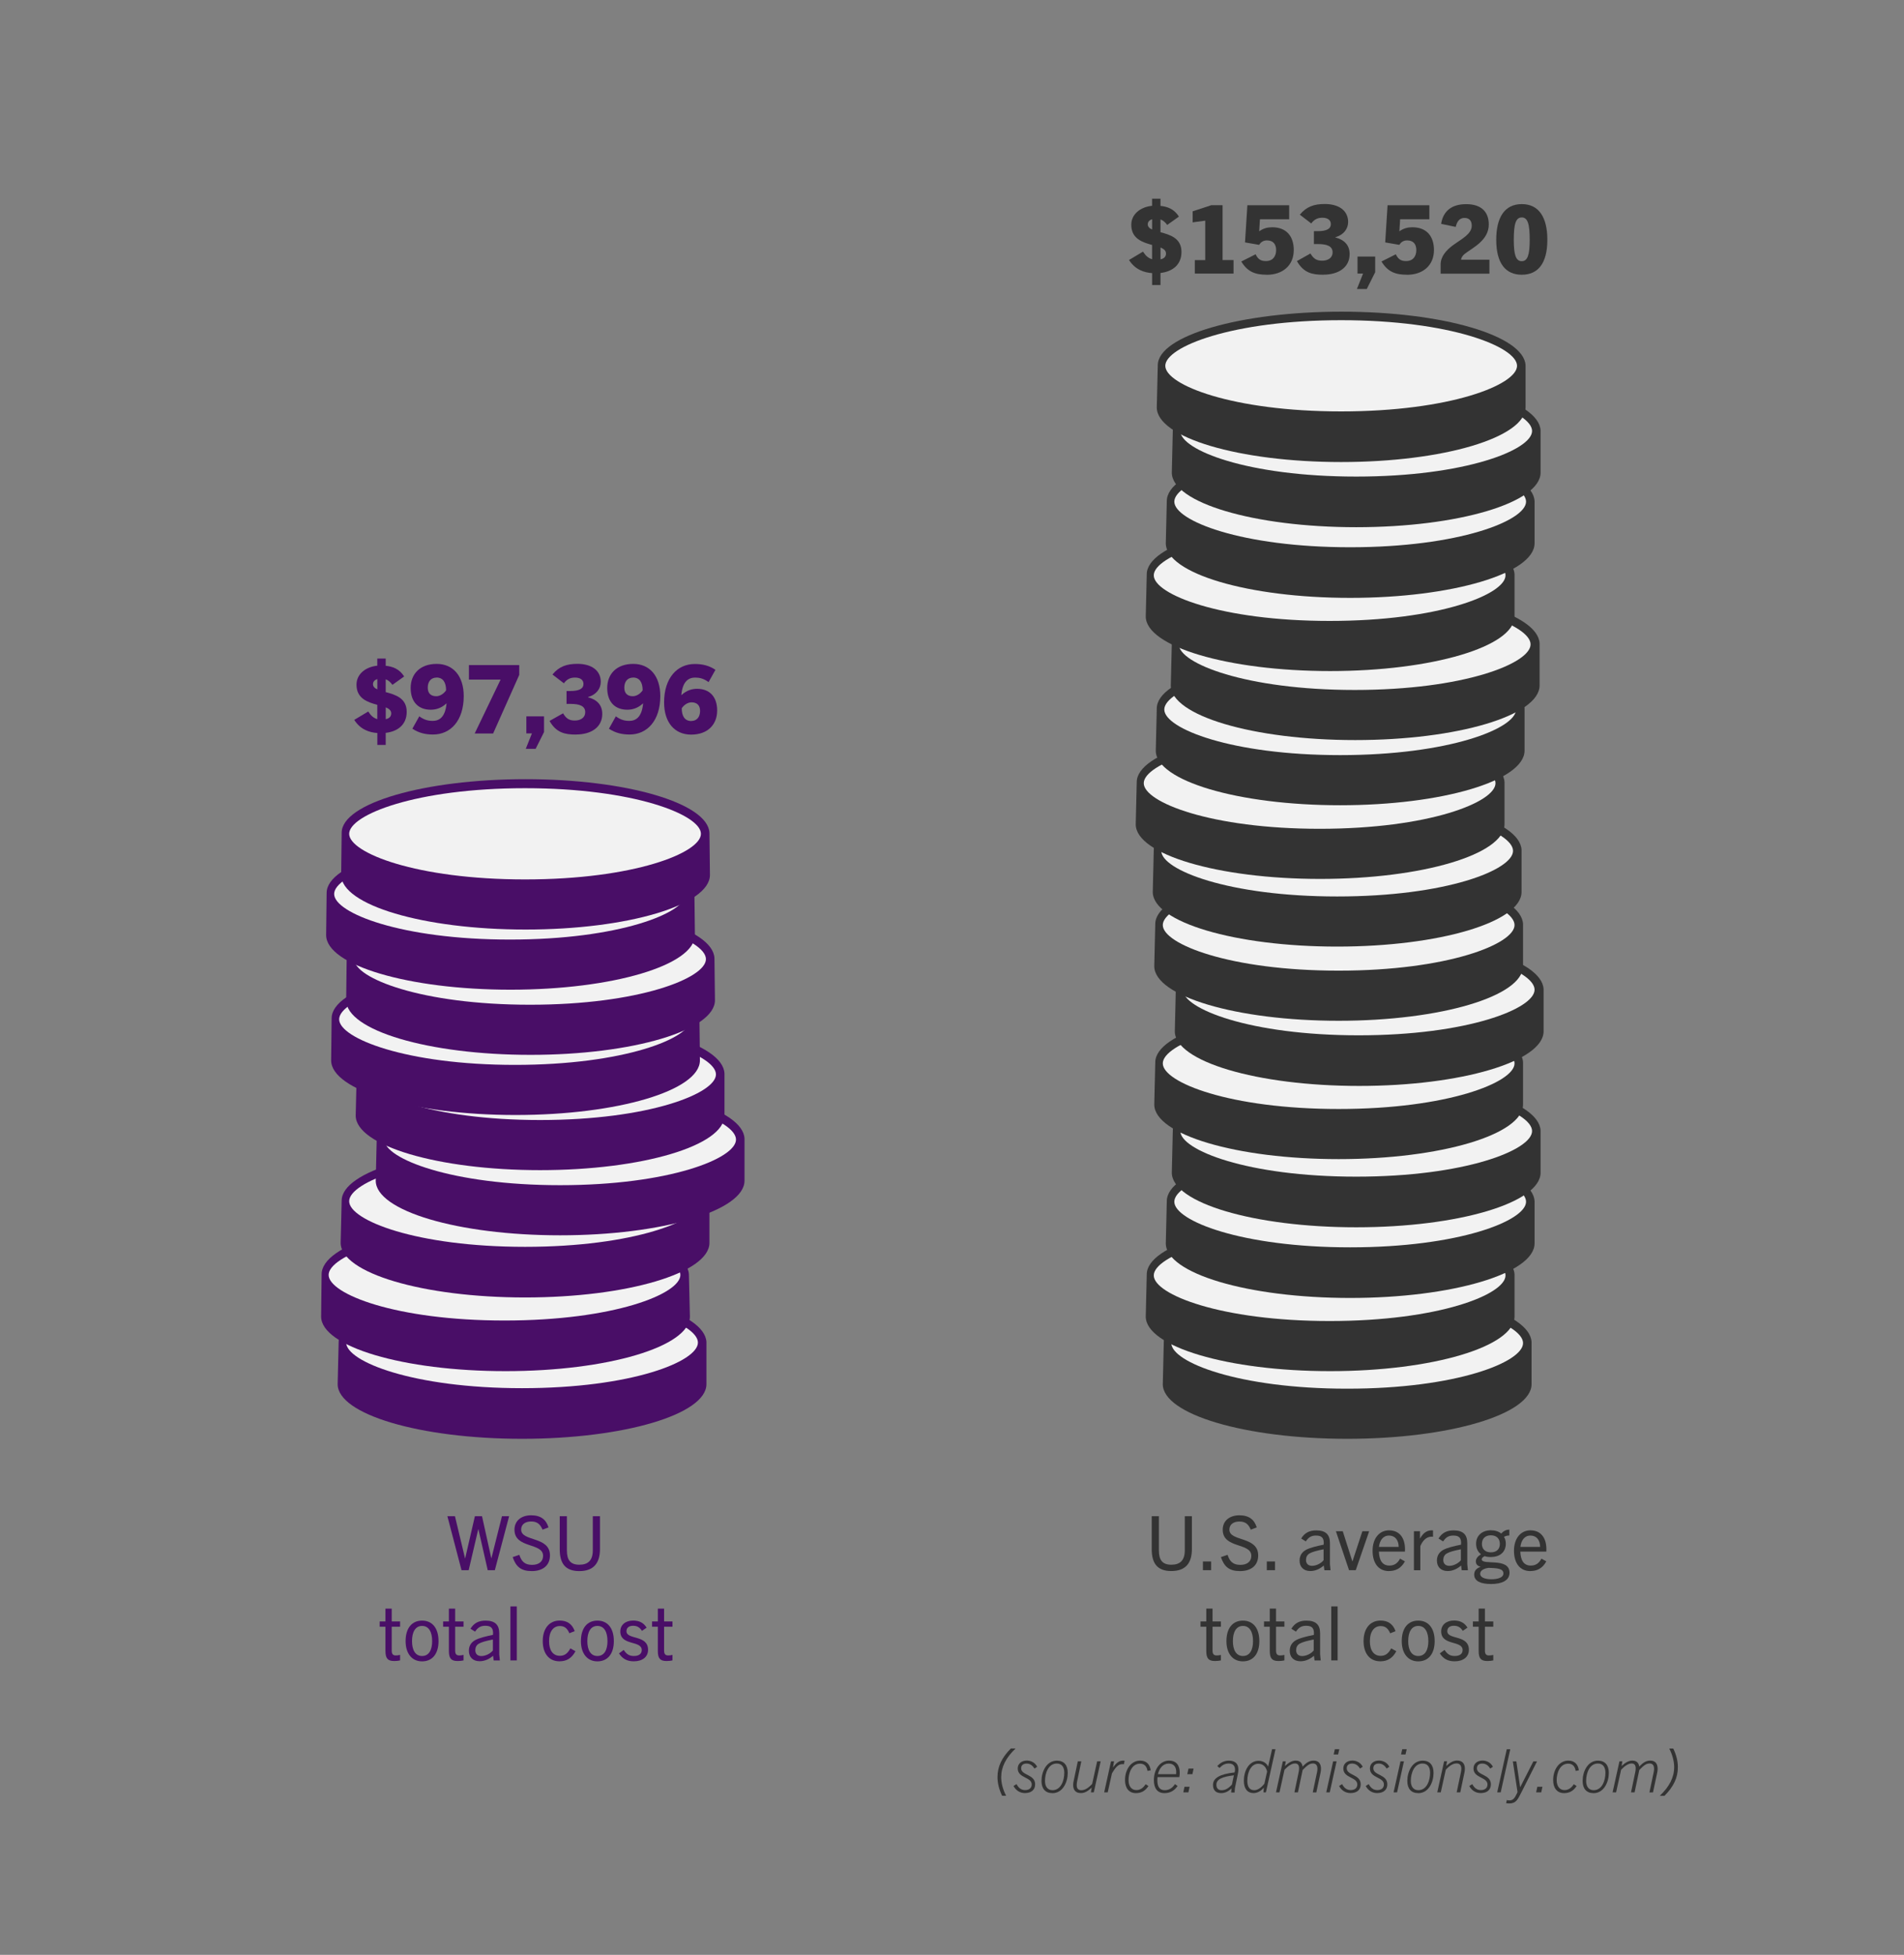 <?xml version="1.0" encoding="UTF-8"?>
<svg id="Layer_1" data-name="Layer 1" xmlns="http://www.w3.org/2000/svg" viewBox="0 0 380 390">
  <rect x="0" y="0" width="380" height="390" fill="#808080" stroke="none"/>
  <defs>
    <style>
      .cls-1 {
        fill: #333;
      }

      .cls-1, .cls-2, .cls-3 {
        stroke-width: 0px;
      }

      .cls-2 {
        fill: #f2f2f2;
      }

      .cls-4 {
        isolation: isolate;
      }

      .cls-3 {
        fill: #490e67;
      }
    </style>
  </defs>
  <g>
    <g>
      <path class="cls-3" d="M140.99,267.75c-.3-5.9-16.5-10.7-36.7-10.7s-36.7,4.8-36.7,10.7c0,0-.2,8.3-.2,8.4,0,6,16.4,10.9,36.8,10.9s36.8-4.9,36.8-10.9v-8.4Z"/>
      <path class="cls-2" d="M104.19,276.95c-21.7,0-35.1-5.3-35.1-9.1s13.4-9.1,35.1-9.1,35.1,5.3,35.1,9.1-13.3,9.1-35.1,9.1"/>
      <path class="cls-3" d="M137.49,254.25c-.3-5.9-16.5-10.8-36.7-10.8s-36.6,4.8-36.6,10.8c0,0-.1,8.3-.1,8.4,0,6,16.4,10.9,36.8,10.9s36.8-4.9,36.8-10.9l-.2-8.4Z"/>
      <path class="cls-2" d="M100.69,263.45c-21.7,0-35.1-5.3-35.1-9.1s13.4-9.1,35.1-9.1,35.1,5.3,35.1,9.1-13.3,9.1-35.1,9.1"/>
      <path class="cls-3" d="M141.59,239.55c-.3-5.9-16.5-10.7-36.7-10.7s-36.7,4.8-36.7,10.7c0,0-.2,8.3-.2,8.4,0,6,16.4,10.9,36.8,10.9s36.8-4.9,36.8-10.9v-8.4Z"/>
      <path class="cls-2" d="M104.79,248.75c-21.7,0-35.1-5.3-35.1-9.1s13.4-9.1,35.1-9.1,35.1,5.3,35.1,9.1-13.4,9.1-35.1,9.1"/>
      <path class="cls-3" d="M148.59,227.15c-.3-5.9-16.5-10.7-36.7-10.7s-36.7,4.8-36.7,10.7c0,0-.2,8.3-.2,8.4,0,6,16.4,10.9,36.8,10.9s36.8-4.9,36.8-10.9v-8.4Z"/>
      <path class="cls-2" d="M111.79,236.45c-21.7,0-35.1-5.3-35.1-9.1s13.4-9.1,35.1-9.1,35.1,5.3,35.1,9.1-13.4,9.1-35.1,9.1"/>
      <path class="cls-3" d="M144.59,214.15c-.3-5.9-16.5-10.7-36.7-10.7s-36.7,4.8-36.7,10.7c0,0-.2,8.3-.2,8.4,0,6,16.4,10.9,36.8,10.9s36.8-4.9,36.8-10.9v-8.4Z"/>
      <path class="cls-2" d="M107.79,223.45c-21.7,0-35.1-5.3-35.1-9.1s13.4-9.1,35.1-9.1,35.1,5.3,35.1,9.1-13.4,9.1-35.1,9.1"/>
      <path class="cls-3" d="M139.59,203.15c-.3-5.9-16.5-10.7-36.7-10.7s-36.7,4.8-36.7,10.7c0,0-.1,8.3-.1,8.4,0,6,16.4,10.9,36.8,10.9s36.8-4.9,36.8-10.9l-.1-8.4Z"/>
      <path class="cls-2" d="M102.79,212.45c-21.7,0-35.1-5.3-35.1-9.1s13.4-9.1,35.1-9.1,35.1,5.3,35.1,9.1-13.4,9.1-35.1,9.1"/>
      <path class="cls-3" d="M142.59,191.15c-.3-5.9-16.5-10.7-36.7-10.7s-36.7,4.8-36.7,10.7c0,0-.1,8.3-.1,8.4,0,6,16.4,10.9,36.8,10.9s36.8-4.9,36.8-10.9l-.1-8.4Z"/>
      <path class="cls-2" d="M105.79,200.45c-21.7,0-35.1-5.3-35.1-9.1s13.4-9.1,35.1-9.1,35.1,5.3,35.1,9.1-13.4,9.1-35.1,9.1"/>
      <path class="cls-3" d="M138.59,178.15c-.3-5.9-16.5-10.7-36.7-10.7s-36.7,4.8-36.7,10.7c0,0-.1,8.3-.1,8.4,0,6,16.4,10.9,36.8,10.9s36.8-4.9,36.8-10.9l-.1-8.4Z"/>
      <path class="cls-2" d="M101.79,187.45c-21.7,0-35.1-5.3-35.1-9.1s13.4-9.1,35.1-9.1,35.1,5.3,35.1,9.1-13.4,9.1-35.1,9.1"/>
      <path class="cls-3" d="M141.59,166.15c-.3-5.9-16.5-10.7-36.7-10.7s-36.7,4.8-36.7,10.7c0,0-.1,8.3-.1,8.4,0,6,16.4,10.9,36.8,10.9s36.8-4.9,36.8-10.9l-.1-8.4Z"/>
      <path class="cls-2" d="M104.79,175.45c-21.7,0-35.1-5.3-35.1-9.1s13.4-9.1,35.1-9.1,35.1,5.3,35.1,9.1-13.4,9.1-35.1,9.1"/>
    </g>
    <g class="cls-4">
      <path class="cls-3" d="M75.31,148.61v-2.37c-1.58-.11-3.38-.68-4.61-2.62l2.79-1.67c.53.84,1.08,1.31,1.81,1.52v-2.85c-1.92-.53-4.15-1.24-4.15-4.03,0-2.11,1.83-3.55,4.15-3.78v-1.42h1.68v1.44c1.4.13,2.76.65,3.68,2.13l-2.34,1.67c-.42-.59-.85-.93-1.34-1.1v2.55c1.91.51,4.19,1.18,4.19,3.93,0,2.6-1.83,3.93-4.19,4.2v2.41h-1.68ZM75.31,137.53v-2.05c-.55.17-.87.53-.87,1.01s.34.82.87,1.04ZM76.99,141.12v2.36c.7-.15,1.09-.53,1.09-1.16,0-.59-.45-.93-1.09-1.2Z"/>
      <path class="cls-3" d="M89.07,140.36c-1.11,1.03-2.25,1.23-3.11,1.23-2.43,0-4-1.52-4-4.33s1.89-4.81,5.19-4.81,5.4,2.43,5.4,6.42c0,4.92-2.64,7.67-6.12,7.67-1.51,0-2.83-.3-4.13-1.16l1.38-2.47c.98.72,1.79.91,2.68.91,1.25,0,2.51-.68,2.76-3.48h-.04ZM87.13,135.18c-1.11,0-1.76.8-1.76,2.01,0,1.14.64,1.71,1.7,1.71.72,0,1.49-.47,1.96-1.18,0-1.58-.62-2.55-1.91-2.55Z"/>
      <path class="cls-3" d="M94.74,146.33l5.17-10.75h-6.32v-2.89h10.04v1.96l-5.21,11.68h-3.68Z"/>
      <path class="cls-3" d="M104.93,149.4l1.23-3.08h-1.11v-3.4h3.53v3.12l-1.68,3.36h-1.96Z"/>
      <path class="cls-3" d="M114.95,146.55c-2.17,0-3.93-.34-5.27-2.72l2.7-1.52c.68,1.18,1.38,1.44,2.36,1.44,1.15,0,2.06-.59,2.06-1.65,0-1.25-1.09-1.67-2.96-1.67h-.77v-2.57h.72c1.87,0,2.66-.49,2.66-1.41,0-.74-.55-1.27-1.68-1.27-.79,0-1.55.21-2.23,1.14l-2.28-1.75c1.32-1.62,2.87-2.13,4.98-2.13,2.78,0,4.66,1.29,4.66,3.59,0,1.35-.87,2.56-2.55,3.04v.04c1.76.46,2.85,1.5,2.85,3.33,0,2.62-2.19,4.1-5.25,4.1Z"/>
      <path class="cls-3" d="M128.3,140.36c-1.11,1.03-2.25,1.23-3.11,1.23-2.43,0-4-1.52-4-4.33s1.89-4.81,5.19-4.81,5.4,2.43,5.4,6.42c0,4.92-2.64,7.67-6.12,7.67-1.51,0-2.83-.3-4.13-1.16l1.38-2.47c.98.72,1.79.91,2.68.91,1.25,0,2.51-.68,2.76-3.48h-.04ZM126.36,135.18c-1.11,0-1.76.8-1.76,2.01,0,1.14.64,1.71,1.7,1.71.72,0,1.49-.47,1.96-1.18,0-1.58-.62-2.55-1.91-2.55Z"/>
      <path class="cls-3" d="M141.42,136.09c-.98-.72-1.79-.91-2.68-.91-1.25,0-2.51.68-2.76,3.48h.04c1.11-1.03,2.25-1.24,3.11-1.24,2.43,0,4,1.52,4,4.33s-1.89,4.81-5.19,4.81-5.4-2.43-5.4-6.42c0-4.92,2.64-7.67,6.12-7.67,1.51,0,2.83.3,4.13,1.16l-1.38,2.47ZM137.96,143.84c1.11,0,1.76-.8,1.76-2.01,0-1.14-.64-1.71-1.7-1.71-.72,0-1.49.47-1.96,1.18,0,1.58.62,2.55,1.91,2.55Z"/>
    </g>
  </g>
  <g>
    <g>
      <path class="cls-1" d="M305.67,267.75c-.3-5.9-16.5-10.7-36.7-10.7s-36.7,4.8-36.7,10.7c0,0-.2,8.3-.2,8.4,0,6,16.4,10.9,36.8,10.9s36.8-4.9,36.8-10.9v-8.4Z"/>
      <path class="cls-2" d="M268.87,277.05c-21.7,0-35.1-5.3-35.1-9.1s13.4-9.1,35.1-9.1,35.1,5.3,35.1,9.1-13.3,9.1-35.1,9.1"/>
      <path class="cls-1" d="M302.27,254.25c-.3-5.9-16.5-10.7-36.7-10.7s-36.7,4.8-36.7,10.7c0,0-.2,8.3-.2,8.4,0,6,16.4,10.9,36.8,10.9s36.8-4.9,36.8-10.9v-8.4Z"/>
      <path class="cls-2" d="M265.37,263.55c-21.7,0-35.1-5.3-35.1-9.1s13.4-9.1,35.1-9.1,35.1,5.3,35.1,9.1-13.3,9.1-35.1,9.1"/>
      <path class="cls-1" d="M306.27,239.65c-.3-5.9-16.5-10.7-36.7-10.7s-36.7,4.7-36.7,10.7c0,0-.2,8.3-.2,8.4,0,6,16.4,10.9,36.8,10.9s36.8-4.9,36.8-10.9v-8.4Z"/>
      <path class="cls-2" d="M269.47,248.85c-21.7,0-35.1-5.3-35.1-9.1s13.4-9.1,35.1-9.1,35.1,5.3,35.1,9.1-13.4,9.1-35.1,9.1"/>
      <path class="cls-1" d="M307.47,225.55c-.3-5.9-16.5-10.7-36.7-10.7s-36.7,4.8-36.7,10.7c0,0-.2,8.3-.2,8.4,0,6,16.4,10.9,36.8,10.9s36.8-4.9,36.8-10.9v-8.4Z"/>
      <path class="cls-2" d="M270.67,234.75c-21.7,0-35.1-5.3-35.1-9.1s13.4-9.1,35.1-9.1,35.1,5.3,35.1,9.1-13.4,9.1-35.1,9.1"/>
      <path class="cls-1" d="M303.97,211.95c-.3-5.9-16.5-10.7-36.7-10.7s-36.7,4.8-36.7,10.7c0,0-.2,8.3-.2,8.4,0,6,16.4,10.9,36.8,10.9s36.8-4.9,36.8-10.9v-8.4Z"/>
      <path class="cls-2" d="M267.17,221.25c-21.7,0-35.1-5.3-35.1-9.1s13.4-9.1,35.1-9.1,35.1,5.3,35.1,9.1-13.4,9.1-35.1,9.1"/>
      <path class="cls-1" d="M308.07,197.35c-.3-5.9-16.5-10.7-36.7-10.7s-36.7,4.8-36.7,10.7c0,0-.2,8.3-.2,8.4,0,6,16.4,10.9,36.8,10.9s36.8-4.9,36.8-10.9v-8.4Z"/>
      <path class="cls-2" d="M271.17,206.55c-21.7,0-35.1-5.3-35.1-9.1s13.4-9.1,35.1-9.1,35.1,5.3,35.1,9.1-13.4,9.1-35.1,9.1"/>
      <path class="cls-1" d="M303.97,184.35c-.3-5.9-16.5-10.7-36.7-10.7s-36.7,4.8-36.7,10.7c0,0-.2,8.3-.2,8.4,0,6,16.4,10.9,36.8,10.9s36.8-4.9,36.8-10.9v-8.4Z"/>
      <path class="cls-2" d="M267.17,193.65c-21.7,0-35.1-5.3-35.1-9.1s13.4-9.1,35.1-9.1,35.1,5.3,35.1,9.1-13.4,9.1-35.1,9.1"/>
      <path class="cls-1" d="M303.67,169.55c-.3-5.9-16.5-10.7-36.7-10.7s-36.7,4.8-36.7,10.7c0,0-.2,8.3-.2,8.4,0,6,16.4,10.9,36.8,10.9s36.8-4.9,36.8-10.9v-8.4Z"/>
      <path class="cls-2" d="M266.87,178.85c-21.7,0-35.1-5.3-35.1-9.1s13.4-9.1,35.1-9.1,35.1,5.3,35.1,9.1-13.3,9.1-35.1,9.1"/>
      <path class="cls-1" d="M300.27,156.05c-.3-5.9-16.5-10.7-36.7-10.7s-36.7,4.8-36.7,10.7c0,0-.2,8.3-.2,8.4,0,6,16.4,10.9,36.8,10.9s36.8-4.9,36.8-10.9v-8.4Z"/>
      <path class="cls-2" d="M263.37,165.35c-21.7,0-35.1-5.3-35.1-9.1s13.4-9.1,35.1-9.1,35.1,5.3,35.1,9.1c0,3.8-13.3,9.1-35.1,9.1"/>
      <path class="cls-1" d="M304.27,141.35c-.2-5.9-16.5-10.7-36.7-10.7s-36.7,4.8-36.7,10.7c0,0-.2,8.3-.2,8.4,0,6,16.4,10.9,36.8,10.9s36.8-4.9,36.8-10.9v-8.4Z"/>
      <path class="cls-2" d="M267.47,150.65c-21.7,0-35.1-5.3-35.1-9.1s13.4-9.1,35.1-9.1,35.1,5.3,35.1,9.1-13.4,9.1-35.1,9.1"/>
      <path class="cls-1" d="M307.27,128.35c-.3-5.9-16.6-10.7-36.7-10.7s-36.7,4.8-36.7,10.7c0,0-.2,8.3-.2,8.4,0,6,16.4,10.9,36.8,10.9s36.8-4.9,36.8-10.9v-8.4Z"/>
      <path class="cls-2" d="M270.37,137.65c-21.7,0-35.1-5.3-35.1-9.1s13.4-9.1,35.1-9.1,35.1,5.3,35.1,9.1-13.3,9.1-35.1,9.1"/>
      <path class="cls-1" d="M302.27,114.58c-.3-5.9-16.5-10.7-36.7-10.7s-36.7,4.8-36.7,10.7c0,0-.2,8.3-.2,8.4,0,6,16.4,10.9,36.8,10.9s36.8-4.9,36.8-10.9v-8.4Z"/>
      <path class="cls-2" d="M265.37,123.88c-21.7,0-35.1-5.3-35.1-9.1s13.4-9.1,35.1-9.1,35.1,5.3,35.1,9.1-13.3,9.1-35.1,9.1"/>
      <path class="cls-1" d="M306.27,99.98c-.3-5.9-16.5-10.7-36.7-10.7s-36.7,4.7-36.7,10.7c0,0-.2,8.3-.2,8.4,0,6,16.4,10.9,36.8,10.9s36.8-4.9,36.8-10.9v-8.4Z"/>
      <path class="cls-2" d="M269.47,109.18c-21.7,0-35.1-5.3-35.1-9.1s13.4-9.1,35.1-9.1,35.1,5.3,35.1,9.1-13.4,9.1-35.1,9.1"/>
      <path class="cls-1" d="M307.47,85.88c-.3-5.9-16.5-10.7-36.7-10.7s-36.7,4.8-36.7,10.7c0,0-.2,8.3-.2,8.4,0,6,16.4,10.9,36.8,10.9s36.8-4.9,36.8-10.9v-8.4Z"/>
      <path class="cls-2" d="M270.67,95.08c-21.7,0-35.1-5.3-35.1-9.1s13.4-9.1,35.1-9.1,35.1,5.3,35.1,9.1-13.4,9.1-35.1,9.1"/>
      <path class="cls-1" d="M304.47,72.88c-.3-5.9-16.5-10.7-36.7-10.7s-36.7,4.8-36.7,10.7c0,0-.2,8.3-.2,8.4,0,6,16.4,10.9,36.8,10.9s36.8-4.9,36.8-10.9v-8.4Z"/>
      <path class="cls-2" d="M267.67,82.08c-21.7,0-35.1-5.3-35.1-9.1s13.4-9.1,35.1-9.1,35.1,5.3,35.1,9.1-13.4,9.1-35.1,9.1"/>
    </g>
    <g class="cls-4">
      <path class="cls-1" d="M229.94,56.86v-2.37c-1.58-.11-3.38-.68-4.61-2.62l2.79-1.67c.53.84,1.08,1.31,1.81,1.52v-2.85c-1.92-.53-4.15-1.24-4.15-4.03,0-2.11,1.83-3.55,4.15-3.78v-1.42h1.68v1.44c1.4.13,2.76.65,3.68,2.13l-2.34,1.67c-.42-.59-.85-.93-1.34-1.1v2.55c1.91.51,4.19,1.18,4.19,3.93,0,2.6-1.83,3.93-4.19,4.2v2.41h-1.68ZM229.94,45.79v-2.05c-.55.17-.87.53-.87,1.01s.34.82.87,1.04ZM231.62,49.38v2.36c.7-.15,1.09-.53,1.09-1.16,0-.59-.45-.93-1.09-1.2Z"/>
      <path class="cls-1" d="M238.46,54.59v-2.7h2.08v-7.87l-2.51.34v-2.2l3.72-1.22h2.25v10.94h2.19v2.7h-7.72Z"/>
      <path class="cls-1" d="M252.82,54.81c-2.19,0-3.81-.51-5.08-2.64l2.85-1.44c.55,1.14,1.19,1.35,2.08,1.35,1.43,0,2.02-1.04,2.02-2.18,0-1.2-.6-1.94-1.83-1.94-.83,0-1.28.44-1.57.89l-2.81-.49.47-7.41h8.34v2.79h-5.83l-.15,2.38h.04c.83-.59,1.66-.78,2.57-.78,2.76,0,4.29,1.73,4.29,4.54,0,3.13-2.27,4.94-5.38,4.94Z"/>
      <path class="cls-1" d="M264.11,54.81c-2.17,0-3.93-.34-5.27-2.72l2.7-1.52c.68,1.18,1.38,1.44,2.36,1.44,1.15,0,2.06-.59,2.06-1.65,0-1.25-1.09-1.67-2.96-1.67h-.77v-2.57h.72c1.87,0,2.66-.49,2.66-1.41,0-.74-.55-1.27-1.68-1.27-.79,0-1.55.21-2.23,1.14l-2.28-1.75c1.32-1.62,2.87-2.13,4.98-2.13,2.78,0,4.66,1.29,4.66,3.59,0,1.35-.87,2.56-2.55,3.04v.04c1.76.46,2.85,1.5,2.85,3.33,0,2.62-2.19,4.1-5.25,4.1Z"/>
      <path class="cls-1" d="M270.81,57.66l1.23-3.08h-1.11v-3.4h3.53v3.12l-1.68,3.36h-1.96Z"/>
      <path class="cls-1" d="M280.8,54.81c-2.19,0-3.81-.51-5.08-2.64l2.85-1.44c.55,1.14,1.19,1.35,2.08,1.35,1.43,0,2.02-1.04,2.02-2.18,0-1.2-.6-1.94-1.83-1.94-.83,0-1.28.44-1.57.89l-2.81-.49.47-7.41h8.34v2.79h-5.83l-.15,2.38h.04c.83-.59,1.66-.78,2.57-.78,2.76,0,4.29,1.73,4.29,4.54,0,3.13-2.27,4.94-5.38,4.94Z"/>
      <path class="cls-1" d="M287.52,54.59v-1.82c0-1.61,1.13-2.85,2.43-3.82,1.76-1.29,3.78-2.24,3.78-3.93,0-1.01-.53-1.54-1.43-1.54-.83,0-1.45.44-1.77,1.79l-2.91-.61c.4-2.55,2.11-3.93,5-3.93,3.08,0,4.51,1.6,4.51,4.05,0,3.21-3.28,4.67-4.83,5.89-.43.34-.68.8-.7,1.14h5.66v2.79h-9.74Z"/>
      <path class="cls-1" d="M298.62,47.84c0-4.45,1.66-7.12,5.1-7.12s5.1,2.68,5.1,7.12c0,4.71-1.87,6.97-5.1,6.97s-5.1-2.26-5.1-6.97ZM305.3,47.84c0-3.23-.43-4.46-1.59-4.46s-1.59,1.23-1.59,4.46c0,3,.42,4.27,1.59,4.27s1.59-1.27,1.59-4.27Z"/>
    </g>
  </g>
  <g>
    <g class="cls-4">
      <path class="cls-1" d="M200,358.26c-.62-1.29-.92-2.53-.92-3.71,0-2.11.86-3.91,2.67-5.72h.94c-1.91,1.82-2.87,3.68-2.87,5.72,0,1.18.34,2.48.98,3.71h-.8Z"/>
      <path class="cls-1" d="M206.45,352.84c-.44-.74-1.01-1-1.57-1-.68,0-1.08.33-1.08.95,0,1.44,2.79,1.16,2.79,3.19,0,1.1-.77,1.75-2.03,1.75-1.01,0-1.82-.54-2.28-1.42l.6-.37c.44.84.99,1.19,1.73,1.19s1.3-.38,1.3-1.12c0-1.52-2.79-1.24-2.79-3.19,0-.97.76-1.58,1.81-1.58.57,0,1.53.22,2.07,1.24l-.55.36Z"/>
      <path class="cls-1" d="M210.02,357.74c-1.37,0-2.16-.88-2.16-2.43,0-1.82.97-4.05,3.08-4.05,1.38,0,2.16.88,2.16,2.44,0,1.82-.96,4.05-3.07,4.05ZM210.06,357.15c1.69,0,2.35-1.94,2.35-3.47,0-1.07-.46-1.85-1.5-1.85-1.69,0-2.35,1.94-2.35,3.47,0,1.07.48,1.85,1.5,1.85Z"/>
      <path class="cls-1" d="M215.81,351.39l-.85,4.07c-.05.24-.07.47-.07.67,0,.65.27,1.03.93,1.03.86,0,1.6-.67,2.15-1.25l1-4.52h.7l-1.37,6.2h-.58l.16-.94c-.79.72-1.41,1.08-2.17,1.08-1.12,0-1.53-.73-1.53-1.62,0-.25.04-.52.1-.79l.83-3.93h.7Z"/>
      <path class="cls-1" d="M220.37,357.59l1.37-6.2h.6l-.21,1.24c.7-.98,1.24-1.38,2.05-1.38.06,0,.11,0,.27.02l-.14.7c-.19-.02-.23-.02-.3-.02-.91,0-1.44.78-2.08,1.83l-.85,3.81h-.7Z"/>
      <path class="cls-1" d="M229.21,356.31c-.64,1.02-1.49,1.43-2.5,1.43-1.42,0-2.18-1.04-2.18-2.59,0-2.21,1.26-3.9,3.03-3.9,1.22,0,1.94.73,2.1,1.94l-.64.12c-.16-1.01-.7-1.45-1.49-1.45-1.67,0-2.3,1.88-2.3,3.29,0,1.16.57,1.98,1.55,1.98.71,0,1.33-.34,1.86-1.16l.58.35Z"/>
      <path class="cls-1" d="M235.02,356.31c-.6.91-1.47,1.43-2.62,1.43-1.39,0-2.11-.94-2.11-2.59,0-2.16,1.24-3.9,3.03-3.9,1.5,0,2.13,1.02,2.13,2.39,0,.29-.02.59-.08.9h-4.35c-.02.2-.04.4-.04.6,0,1.22.39,2.01,1.47,2.01.8,0,1.47-.34,2.05-1.21l.52.37ZM231.11,353.96h3.62c.02-.16.02-.3.02-.44,0-1.14-.62-1.68-1.49-1.68-1.17,0-1.88.94-2.16,2.12Z"/>
      <path class="cls-1" d="M236.16,357.59l.24-1.12h1.02l-.24,1.12h-1.02ZM236.96,353.96l.24-1.12h1.02l-.24,1.12h-1.03Z"/>
      <path class="cls-1" d="M245.72,357.59l.06-.79c-.68.64-1.32.94-2.06.94-1.12,0-1.63-.66-1.63-1.64,0-1.38,1.39-2.17,4.31-2.49.06-.2.08-.41.08-.6,0-.65-.35-1.18-1.24-1.18-.73,0-1.24.25-1.85.89l-.45-.38c.69-.73,1.41-1.08,2.34-1.08,1.26,0,1.88.65,1.88,1.78,0,.25-.04.52-.1.82l-.6,2.92-.06.84h-.69ZM246.26,354.18c-2.39.3-3.49.79-3.49,1.91,0,.62.33,1.07,1.01,1.07s1.33-.28,2.09-1.13l.39-1.85Z"/>
      <path class="cls-1" d="M254.56,348.98l-1.91,8.61h-.49l.07-.94c-.62.76-1.39,1.08-2.03,1.08-1.31,0-1.95-.96-1.95-2.45,0-2.19,1.14-3.99,2.93-3.99.8,0,1.57.38,1.91,1.16l.79-3.48h.68ZM252.89,353.42c-.25-1.01-.88-1.54-1.78-1.54-1.31,0-2.17,1.49-2.17,3.41,0,1.15.43,1.86,1.37,1.86.55,0,1.24-.29,2.03-1.28l.55-2.45Z"/>
      <path class="cls-1" d="M258.34,357.59l.85-4.07c.06-.26.08-.5.08-.73,0-.56-.2-.97-.81-.97s-1.3.42-2.1,1.25l-1,4.52h-.7l1.37-6.2h.58l-.16.94c.77-.71,1.43-1.08,2.13-1.08.83,0,1.29.42,1.38,1.19.81-.82,1.37-1.19,2.24-1.19,1.04,0,1.44.71,1.44,1.61,0,.24-.02.5-.08.77l-.85,3.97h-.71l.86-4.07c.05-.2.07-.43.07-.65,0-.56-.2-1.06-.89-1.06-.74,0-1.25.49-2.06,1.31l-.94,4.46h-.7Z"/>
      <path class="cls-1" d="M264.69,357.59l1.38-6.2h.69l-1.37,6.2h-.7ZM266.17,350.03l.24-1.06h.89l-.24,1.06h-.89Z"/>
      <path class="cls-1" d="M271.43,352.84c-.44-.74-1.01-1-1.57-1-.68,0-1.08.33-1.08.95,0,1.44,2.79,1.16,2.79,3.19,0,1.1-.77,1.75-2.03,1.75-1.01,0-1.82-.54-2.28-1.42l.6-.37c.44.84.99,1.19,1.73,1.19s1.3-.38,1.3-1.12c0-1.52-2.79-1.24-2.79-3.19,0-.97.76-1.58,1.81-1.58.57,0,1.53.22,2.07,1.24l-.55.36Z"/>
      <path class="cls-1" d="M276.74,352.84c-.44-.74-1.01-1-1.57-1-.68,0-1.08.33-1.08.95,0,1.44,2.79,1.16,2.79,3.19,0,1.1-.77,1.75-2.03,1.75-1.01,0-1.82-.54-2.28-1.42l.6-.37c.44.84.99,1.19,1.73,1.19s1.3-.38,1.3-1.12c0-1.52-2.79-1.24-2.79-3.19,0-.97.76-1.58,1.81-1.58.57,0,1.53.22,2.07,1.24l-.55.36Z"/>
      <path class="cls-1" d="M278.13,357.59l1.38-6.2h.69l-1.37,6.2h-.7ZM279.62,350.03l.24-1.06h.89l-.24,1.06h-.89Z"/>
      <path class="cls-1" d="M283.03,357.74c-1.37,0-2.16-.88-2.16-2.43,0-1.82.97-4.05,3.08-4.05,1.38,0,2.16.88,2.16,2.44,0,1.82-.96,4.05-3.07,4.05ZM283.07,357.15c1.69,0,2.35-1.94,2.35-3.47,0-1.07-.46-1.85-1.5-1.85-1.69,0-2.35,1.94-2.35,3.47,0,1.07.48,1.85,1.5,1.85Z"/>
      <path class="cls-1" d="M290.72,357.59l.86-4.07c.05-.24.07-.46.07-.65,0-.65-.29-1.06-.94-1.06-.86,0-1.61.67-2.16,1.25l-1,4.52h-.7l1.37-6.2h.58l-.16.94c.79-.72,1.42-1.08,2.18-1.08,1.12,0,1.54.73,1.54,1.63,0,.25-.04.52-.09.78l-.83,3.93h-.72Z"/>
      <path class="cls-1" d="M297.41,352.84c-.44-.74-1.01-1-1.57-1-.68,0-1.08.33-1.08.95,0,1.44,2.79,1.16,2.79,3.19,0,1.1-.77,1.75-2.03,1.75-1.01,0-1.82-.54-2.28-1.42l.6-.37c.44.84.99,1.19,1.73,1.19s1.3-.38,1.3-1.12c0-1.52-2.79-1.24-2.79-3.19,0-.97.76-1.58,1.81-1.58.57,0,1.53.22,2.07,1.24l-.55.36Z"/>
      <path class="cls-1" d="M298.81,357.59l1.91-8.61h.7l-1.91,8.61h-.7Z"/>
      <path class="cls-1" d="M303.58,357.69c-.64,1.27-1,2.11-2.36,2.11-.29,0-.43-.02-.63-.06l.14-.62c.17.05.38.07.54.07.7,0,1.05-.46,1.48-1.4l.12-.26-.94-6.13h.7l.76,5.14h.02l2.62-5.14h.73l-3.18,6.3Z"/>
      <path class="cls-1" d="M306.58,357.59l.24-1.12h1.02l-.24,1.12h-1.02Z"/>
      <path class="cls-1" d="M314.66,356.31c-.64,1.02-1.49,1.43-2.5,1.43-1.42,0-2.18-1.04-2.18-2.59,0-2.21,1.26-3.9,3.03-3.9,1.22,0,1.94.73,2.1,1.94l-.64.12c-.16-1.01-.7-1.45-1.49-1.45-1.67,0-2.3,1.88-2.3,3.29,0,1.16.57,1.98,1.55,1.98.71,0,1.33-.34,1.86-1.16l.58.35Z"/>
      <path class="cls-1" d="M318.02,357.74c-1.37,0-2.16-.88-2.16-2.43,0-1.82.96-4.05,3.07-4.05,1.38,0,2.16.88,2.16,2.44,0,1.82-.97,4.05-3.07,4.05ZM318.06,357.15c1.69,0,2.35-1.94,2.35-3.47,0-1.07-.46-1.85-1.5-1.85-1.69,0-2.35,1.94-2.35,3.47,0,1.07.48,1.85,1.5,1.85Z"/>
      <path class="cls-1" d="M325.52,357.59l.85-4.07c.06-.26.08-.5.08-.73,0-.56-.2-.97-.81-.97s-1.3.42-2.1,1.25l-1,4.52h-.7l1.37-6.2h.58l-.15.94c.77-.71,1.43-1.08,2.13-1.08.83,0,1.29.42,1.38,1.19.81-.82,1.37-1.19,2.24-1.19,1.04,0,1.44.71,1.44,1.61,0,.24-.02.5-.08.77l-.85,3.97h-.71l.86-4.07c.05-.2.07-.43.07-.65,0-.56-.2-1.06-.89-1.06-.74,0-1.25.49-2.06,1.31l-.94,4.46h-.7Z"/>
      <path class="cls-1" d="M333.95,348.84c.62,1.29.92,2.54.92,3.72,0,2.11-.86,3.9-2.67,5.71h-.94c1.91-1.82,2.87-3.67,2.87-5.71,0-1.17-.35-2.49-.98-3.72h.8Z"/>
    </g>
    <g>
      <path class="cls-3" d="M97.34,313.26l-1.86-8.17h-.03l-1.91,8.17h-1.43l-2.82-10.77h1.51l2.01,8.4h.03l1.94-8.4h1.42l1.85,8.37h.03l2.1-8.37h1.43l-2.85,10.77h-1.42Z"/>
      <path class="cls-3" d="M108.28,305.18c-.46-1.11-1.09-1.64-2.27-1.64s-2,.58-2,1.62c0,2.45,5.75,1.28,5.75,5.14,0,2.07-1.49,3.14-3.62,3.14s-3.16-.84-3.82-2.79l1.33-.45c.43,1.35,1.12,2,2.55,2,1.3,0,2.19-.63,2.19-1.8,0-2.7-5.71-1.4-5.71-5.21,0-1.82,1.4-2.88,3.32-2.88s3,.85,3.47,2.42l-1.21.45Z"/>
      <path class="cls-3" d="M118.32,302.49h1.42v6.55c0,2.75-1.21,4.4-4.12,4.4s-3.91-1.65-3.91-4.4v-6.55h1.43v6.81c0,1.96.72,2.87,2.49,2.87s2.68-.9,2.68-2.87v-6.81Z"/>
      <path class="cls-3" d="M79.85,331.26c-.37.08-.73.12-1.18.12-1.27,0-1.74-.5-1.74-2.01v-4.83h-1.15v-1.05h1.15v-2.56h1.25v2.56h1.67v1.05h-1.67v4.77c0,.66.24.96.8.96.28,0,.54-.03.87-.11v1.09Z"/>
      <path class="cls-3" d="M80.95,327.41c0-2.58,1.25-4.09,3.29-4.09s3.28,1.51,3.28,4.09-1.27,4.04-3.28,4.04-3.29-1.54-3.29-4.04ZM86.25,327.41c0-1.79-.64-3.03-2.01-3.03s-2.01,1.25-2.01,3.03.66,2.97,2.01,2.97,2.01-1.18,2.01-2.97Z"/>
      <path class="cls-3" d="M92.51,331.26c-.37.08-.73.12-1.18.12-1.27,0-1.74-.5-1.74-2.01v-4.83h-1.15v-1.05h1.15v-2.56h1.25v2.56h1.67v1.05h-1.67v4.77c0,.66.24.96.81.96.28,0,.54-.03.86-.11v1.09Z"/>
      <path class="cls-3" d="M98.53,331.26l-.12-.93c-.82.71-1.74,1.09-2.68,1.09-1.36,0-2.15-.83-2.15-2.08,0-.92.39-1.65,1.28-2.14.78-.42,2.12-.75,3.53-1.04.12-1.37-.4-1.81-1.54-1.81-.91,0-1.49.34-2.03,1.17l-.92-.58c.7-1.16,1.68-1.62,3-1.62,1.89,0,2.74.83,2.74,2.54v4.2l.12,1.21h-1.24ZM98.37,327.09c-1.42.29-2.24.51-2.82.84-.46.27-.69.74-.69,1.29,0,.72.43,1.17,1.21,1.17s1.74-.43,2.3-1.11v-2.19Z"/>
      <path class="cls-3" d="M101.87,331.26v-10.77h1.27v10.77h-1.27Z"/>
      <path class="cls-3" d="M114.85,329.43c-.72,1.37-1.76,2.01-3.19,2.01-2.09,0-3.34-1.56-3.34-4.04s1.3-4.09,3.38-4.09c1.43,0,2.47.63,3,2.11l-1.07.42c-.42-1.01-1-1.44-1.89-1.44-1.31,0-2.16,1.11-2.16,3s.8,2.94,2.15,2.94c.91,0,1.55-.43,2.1-1.48l1.03.57Z"/>
      <path class="cls-3" d="M115.94,327.41c0-2.58,1.25-4.09,3.29-4.09s3.28,1.51,3.28,4.09-1.27,4.04-3.28,4.04-3.29-1.54-3.29-4.04ZM121.24,327.41c0-1.79-.64-3.03-2.01-3.03s-2.01,1.25-2.01,3.03.66,2.97,2.01,2.97,2.01-1.18,2.01-2.97Z"/>
      <path class="cls-3" d="M128.13,325.37c-.49-.76-1.04-1.02-1.8-1.02-.82,0-1.3.42-1.3,1.08,0,1.77,4.31.65,4.31,3.72,0,1.44-1.16,2.29-2.85,2.29-1.37,0-2.27-.53-2.95-1.58l.94-.69c.57.86,1.1,1.21,2.04,1.21,1.01,0,1.56-.45,1.56-1.18,0-2-4.28-.79-4.28-3.73,0-1.29,1.04-2.16,2.55-2.16,1.22,0,2.1.43,2.7,1.42l-.92.63Z"/>
      <path class="cls-3" d="M134.21,331.26c-.37.08-.73.12-1.18.12-1.27,0-1.74-.5-1.74-2.01v-4.83h-1.15v-1.05h1.15v-2.56h1.25v2.56h1.67v1.05h-1.67v4.77c0,.66.24.96.81.96.28,0,.54-.03.86-.11v1.09Z"/>
    </g>
    <g>
      <path class="cls-1" d="M236.46,302.49h1.42v6.55c0,2.75-1.21,4.39-4.11,4.39s-3.91-1.65-3.91-4.39v-6.55h1.43v6.81c0,1.96.72,2.87,2.49,2.87s2.68-.9,2.68-2.87v-6.81Z"/>
      <path class="cls-1" d="M240.08,313.26v-1.74h1.64v1.74h-1.64Z"/>
      <path class="cls-1" d="M249.63,305.18c-.46-1.11-1.09-1.63-2.27-1.63s-2,.58-2,1.62c0,2.44,5.75,1.27,5.75,5.14,0,2.07-1.49,3.13-3.62,3.13s-3.16-.84-3.82-2.79l1.33-.45c.43,1.35,1.12,2,2.55,2,1.3,0,2.19-.63,2.19-1.8,0-2.7-5.71-1.39-5.71-5.21,0-1.81,1.4-2.88,3.32-2.88s3,.86,3.47,2.42l-1.21.45Z"/>
      <path class="cls-1" d="M252.83,313.26v-1.74h1.64v1.74h-1.64Z"/>
      <path class="cls-1" d="M264.32,313.26l-.12-.93c-.82.71-1.74,1.1-2.68,1.1-1.36,0-2.15-.83-2.15-2.08,0-.92.39-1.65,1.28-2.15.78-.42,2.12-.75,3.53-1.03.12-1.37-.4-1.82-1.54-1.82-.91,0-1.49.34-2.03,1.17l-.92-.58c.7-1.16,1.68-1.62,3-1.62,1.89,0,2.74.83,2.74,2.54v4.2l.12,1.21h-1.24ZM264.16,309.09c-1.42.29-2.24.51-2.82.84-.46.27-.69.74-.69,1.29,0,.72.43,1.17,1.21,1.17s1.75-.44,2.3-1.11v-2.19Z"/>
      <path class="cls-1" d="M269.24,313.26l-2.62-7.77h1.37l1.91,6h.03l1.97-6h1.36l-2.68,7.77h-1.33Z"/>
      <path class="cls-1" d="M277.2,313.44c-2.07,0-3.26-1.58-3.26-4.06s1.36-4.07,3.28-4.07c2.09,0,3.19,1.5,3.19,3.78,0,.12,0,.27-.01.46h-5.2c.07,1.72.66,2.79,2.1,2.79.89,0,1.6-.38,2.12-1.38l.97.54c-.75,1.41-1.88,1.93-3.17,1.93ZM275.21,308.61h3.94c-.02-1.36-.72-2.26-1.94-2.26s-1.85,1.02-2,2.26Z"/>
      <path class="cls-1" d="M282.19,313.26v-7.77h1.21v1.47c.66-1.17,1.4-1.65,2.36-1.65.09,0,.13,0,.24.02v1.26c-.12-.02-.22-.02-.28-.02-1.07,0-1.8.83-2.25,1.88v4.82h-1.27Z"/>
      <path class="cls-1" d="M291.73,313.26l-.12-.93c-.82.71-1.74,1.1-2.68,1.1-1.36,0-2.15-.83-2.15-2.08,0-.92.39-1.65,1.28-2.15.78-.42,2.12-.75,3.53-1.03.12-1.37-.4-1.82-1.54-1.82-.91,0-1.49.34-2.03,1.17l-.92-.58c.7-1.16,1.68-1.62,3-1.62,1.89,0,2.74.83,2.74,2.54v4.2l.12,1.21h-1.24ZM291.56,309.09c-1.42.29-2.24.51-2.82.84-.46.27-.69.74-.69,1.29,0,.72.43,1.17,1.21,1.17s1.74-.44,2.3-1.11v-2.19Z"/>
      <path class="cls-1" d="M297.55,310.64c-.46,0-.89-.06-1.25-.18-.31.15-.58.38-.58.63,0,1.29,5.55-.46,5.55,2.67,0,1.6-1.61,2.26-3.68,2.26s-3.37-.58-3.37-1.88c0-.78.45-1.25,1.25-1.54v-.03c-.64-.17-.92-.54-.92-1.08s.4-1.02,1.03-1.41c-.64-.47-.98-1.19-.98-2.12,0-1.53,1.13-2.66,2.97-2.66.83,0,1.54.24,2.04.65.4-.45.95-.78,1.62-.78v1.17c-.4,0-.75.09-1.06.27.24.39.36.85.36,1.35,0,1.63-1.12,2.67-2.97,2.67ZM297.06,312.8c-.85.12-1.65.48-1.65,1.18s.91,1.09,2.24,1.09,2.4-.36,2.4-1.15c0-.95-1.1-1.08-2.98-1.12ZM297.55,306.3c-1.13,0-1.79.67-1.79,1.72s.69,1.68,1.79,1.68,1.79-.62,1.79-1.68-.66-1.72-1.79-1.72Z"/>
      <path class="cls-1" d="M305.42,313.44c-2.07,0-3.26-1.58-3.26-4.06s1.36-4.07,3.28-4.07c2.09,0,3.19,1.5,3.19,3.78,0,.12,0,.27-.01.46h-5.2c.08,1.72.66,2.79,2.1,2.79.89,0,1.59-.38,2.12-1.38l.97.54c-.75,1.41-1.88,1.93-3.18,1.93ZM303.44,308.61h3.94c-.01-1.36-.72-2.26-1.94-2.26s-1.85,1.02-2,2.26Z"/>
      <path class="cls-1" d="M243.67,331.26c-.37.08-.73.12-1.18.12-1.27,0-1.74-.5-1.74-2.01v-4.83h-1.15v-1.05h1.15v-2.57h1.25v2.57h1.67v1.05h-1.67v4.77c0,.66.24.96.81.96.28,0,.54-.03.86-.1v1.09Z"/>
      <path class="cls-1" d="M244.77,327.41c0-2.58,1.25-4.09,3.29-4.09s3.28,1.52,3.28,4.09-1.27,4.04-3.28,4.04-3.29-1.54-3.29-4.04ZM250.08,327.41c0-1.78-.64-3.03-2.01-3.03s-2.01,1.25-2.01,3.03.66,2.97,2.01,2.97,2.01-1.19,2.01-2.97Z"/>
      <path class="cls-1" d="M256.34,331.26c-.37.08-.73.12-1.18.12-1.27,0-1.74-.5-1.74-2.01v-4.83h-1.15v-1.05h1.15v-2.57h1.25v2.57h1.67v1.05h-1.67v4.77c0,.66.24.96.8.96.28,0,.54-.03.87-.1v1.09Z"/>
      <path class="cls-1" d="M262.36,331.26l-.12-.93c-.82.71-1.74,1.1-2.68,1.1-1.36,0-2.15-.83-2.15-2.08,0-.92.39-1.65,1.28-2.15.78-.42,2.12-.75,3.53-1.03.12-1.37-.4-1.82-1.54-1.82-.91,0-1.49.34-2.03,1.17l-.92-.58c.7-1.16,1.68-1.62,3-1.62,1.89,0,2.74.83,2.74,2.54v4.2l.12,1.21h-1.24ZM262.19,327.09c-1.42.29-2.24.51-2.82.84-.46.27-.69.74-.69,1.29,0,.72.43,1.17,1.21,1.17s1.75-.44,2.3-1.11v-2.19Z"/>
      <path class="cls-1" d="M265.69,331.26v-10.77h1.27v10.77h-1.27Z"/>
      <path class="cls-1" d="M278.67,329.43c-.71,1.37-1.76,2.01-3.19,2.01-2.09,0-3.34-1.56-3.34-4.04s1.3-4.09,3.38-4.09c1.43,0,2.48.63,3,2.12l-1.07.42c-.42-1-1-1.44-1.89-1.44-1.31,0-2.16,1.11-2.16,3s.81,2.94,2.15,2.94c.91,0,1.55-.44,2.1-1.49l1.03.57Z"/>
      <path class="cls-1" d="M279.76,327.41c0-2.58,1.25-4.09,3.29-4.09s3.28,1.52,3.28,4.09-1.27,4.04-3.28,4.04-3.29-1.54-3.29-4.04ZM285.07,327.41c0-1.78-.64-3.03-2.01-3.03s-2.01,1.25-2.01,3.03.66,2.97,2.01,2.97,2.01-1.19,2.01-2.97Z"/>
      <path class="cls-1" d="M291.95,325.37c-.49-.77-1.04-1.02-1.8-1.02-.82,0-1.3.42-1.3,1.08,0,1.77,4.31.64,4.31,3.72,0,1.44-1.16,2.29-2.85,2.29-1.37,0-2.27-.53-2.95-1.58l.94-.69c.57.85,1.1,1.21,2.04,1.21,1.01,0,1.57-.45,1.57-1.18,0-2-4.28-.8-4.28-3.74,0-1.29,1.04-2.16,2.55-2.16,1.22,0,2.1.44,2.7,1.42l-.92.63Z"/>
      <path class="cls-1" d="M298.03,331.26c-.37.08-.73.12-1.18.12-1.27,0-1.74-.5-1.74-2.01v-4.83h-1.15v-1.05h1.15v-2.57h1.25v2.57h1.67v1.05h-1.67v4.77c0,.66.24.96.8.96.28,0,.54-.03.87-.1v1.09Z"/>
    </g>
  </g>
</svg>